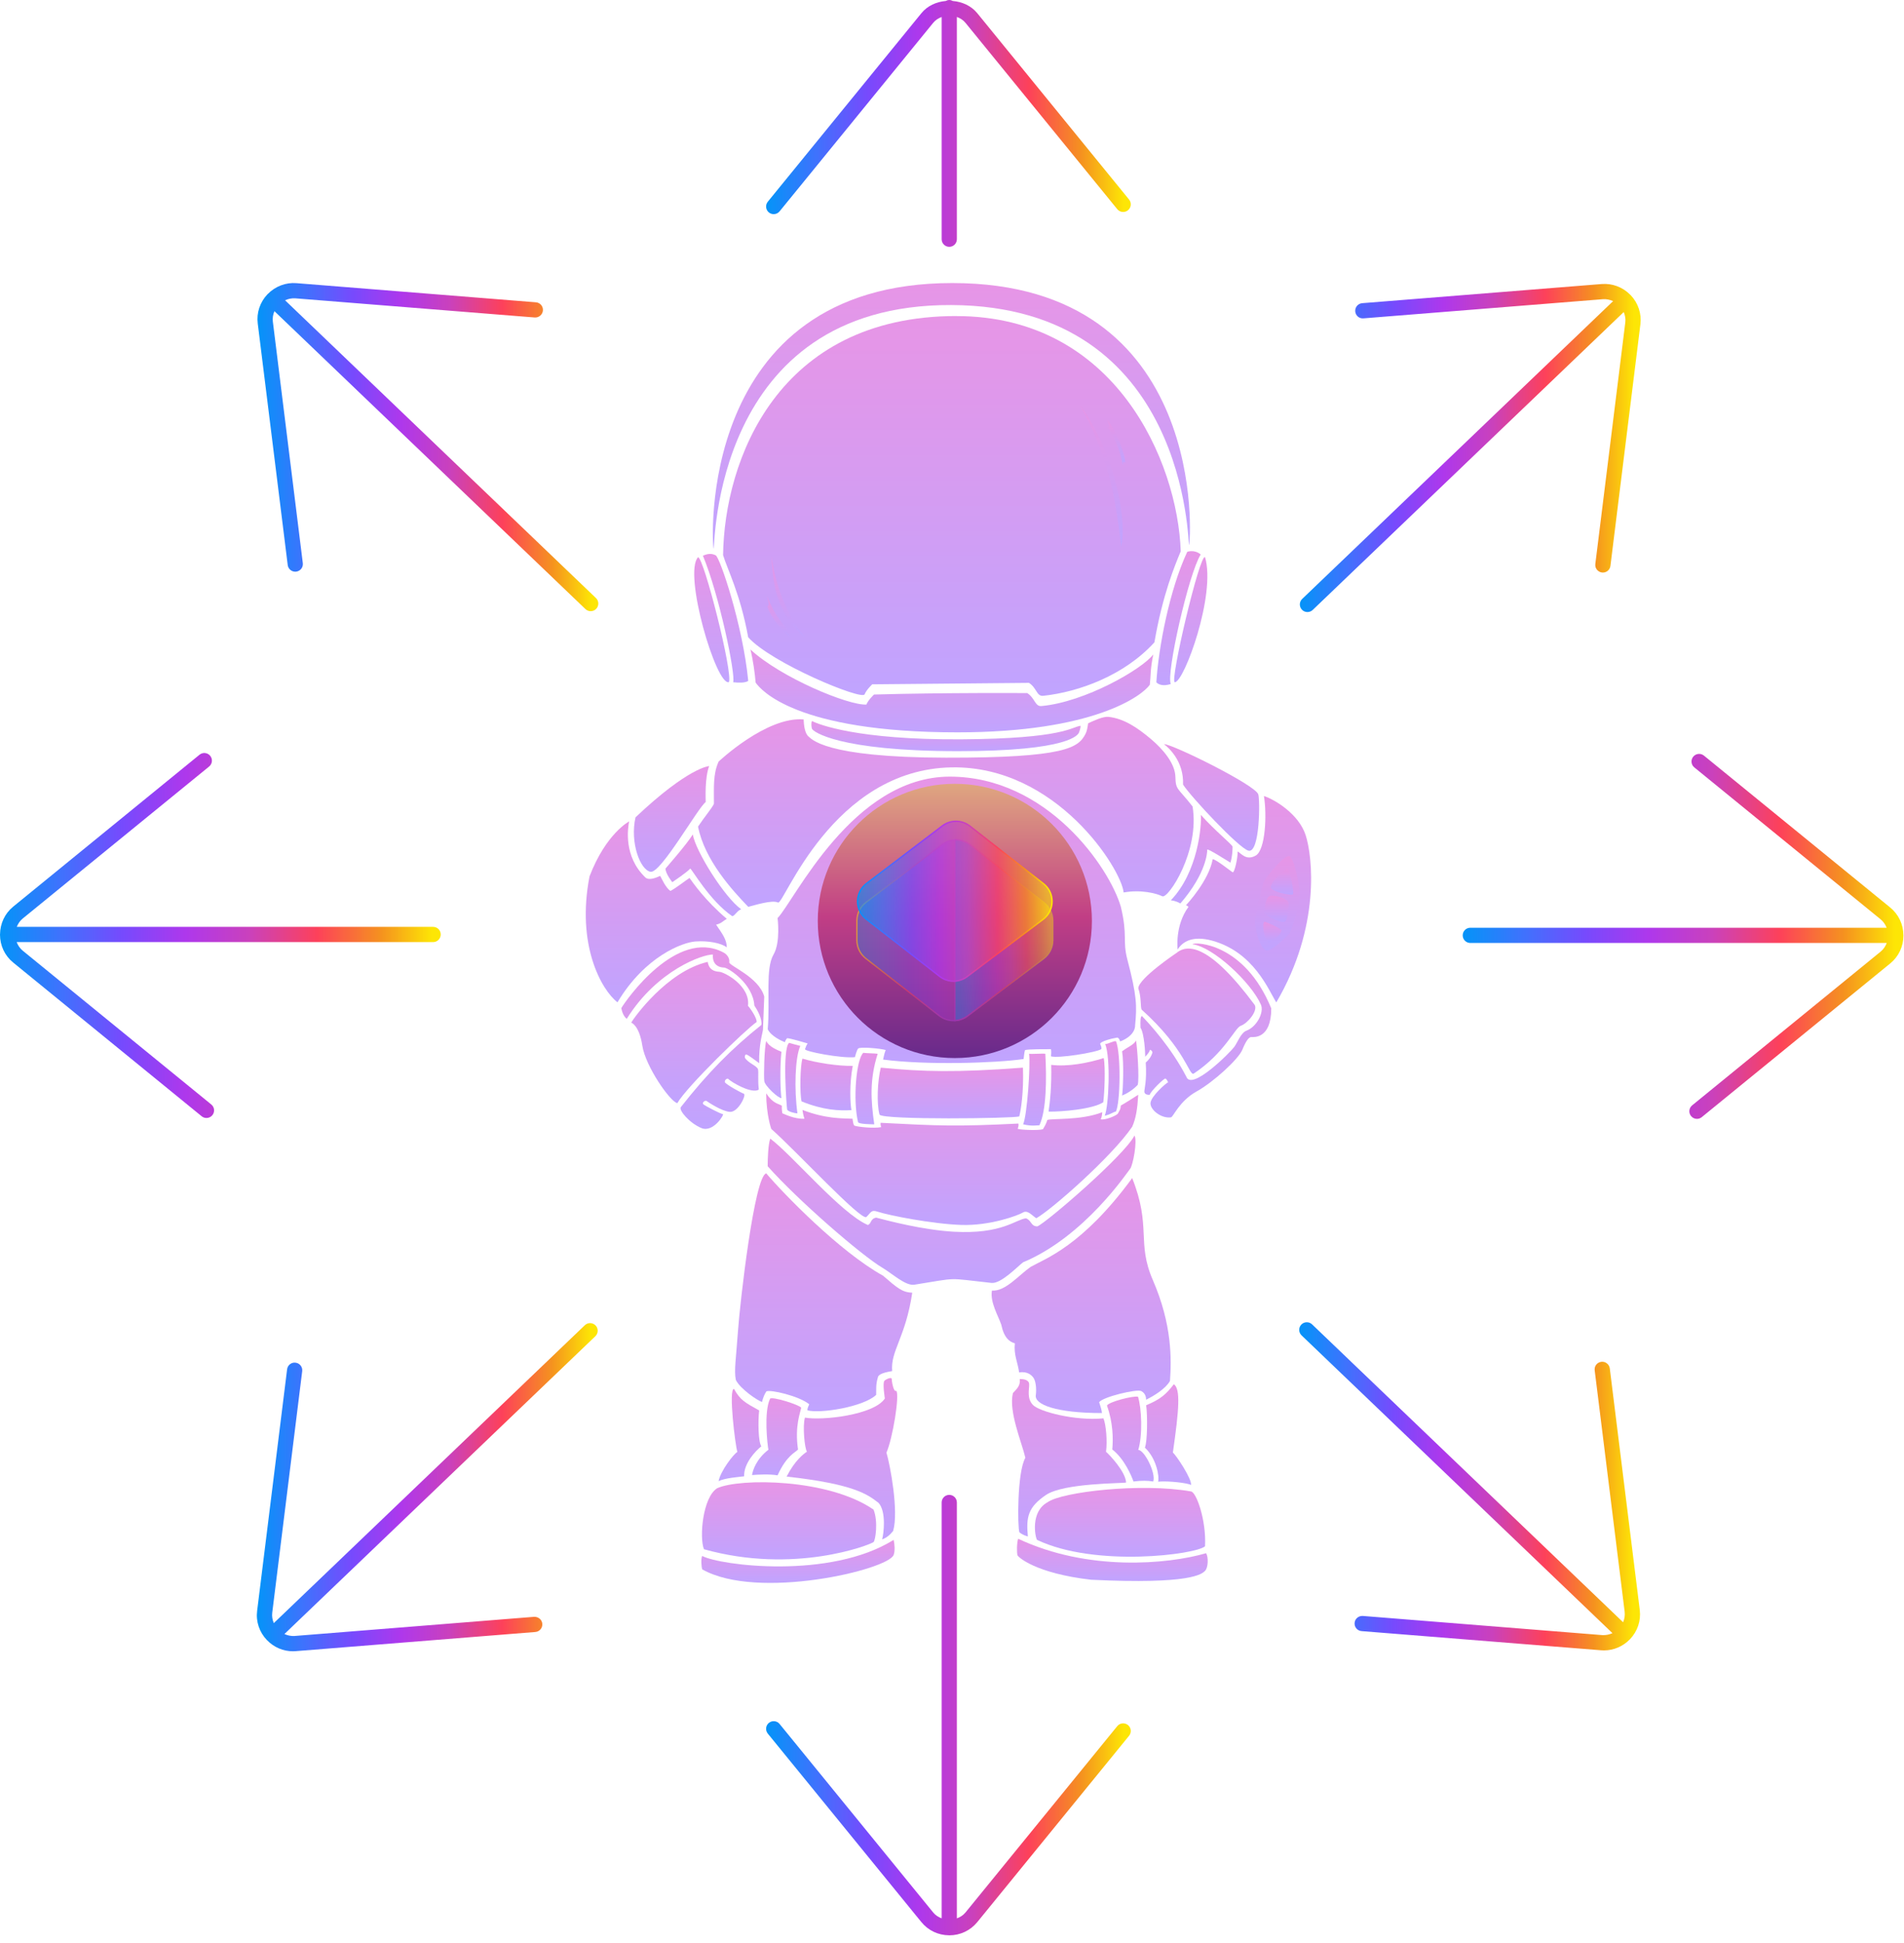 <svg width="200" height="204" viewBox="0 0 200 204" fill="none" xmlns="http://www.w3.org/2000/svg">
<path d="M2.392 99.819C2.096 99.578 1.886 99.263 1.753 98.913H45.496C45.938 98.913 46.295 98.555 46.295 98.113C46.295 97.671 45.938 97.314 45.496 97.314H1.763C1.896 96.975 2.104 96.669 2.39 96.435L21.965 80.48C22.309 80.2 22.36 79.697 22.081 79.355C21.801 79.01 21.299 78.963 20.957 79.24L1.38 95.196C0.512 95.907 0.014 96.962 0.004 98.095C0.004 98.101 0 98.107 0 98.113L0.001 98.119C0.001 98.122 0 98.126 0 98.129C0 99.277 0.504 100.345 1.383 101.058L21.185 117.201C21.333 117.321 21.511 117.38 21.689 117.38C21.92 117.38 22.151 117.28 22.309 117.085C22.588 116.743 22.537 116.24 22.193 115.961L2.392 99.819Z" fill="url(#paint0_linear_204_11)"/>
<path d="M29.942 31.526C30.274 31.377 30.635 31.302 31 31.321L56.168 33.333C56.59 33.368 56.994 33.041 57.029 32.6C57.064 32.16 56.737 31.774 56.296 31.74L31.126 29.728C30.028 29.64 28.918 30.058 28.125 30.872C28.121 30.876 28.115 30.877 28.112 30.881L28.109 30.885C28.107 30.887 28.103 30.889 28.101 30.892C27.308 31.721 26.934 32.841 27.075 33.965L30.222 59.322C30.272 59.727 30.617 60.023 31.014 60.023C31.047 60.023 31.081 60.022 31.114 60.017C31.552 59.962 31.863 59.564 31.808 59.126L28.661 33.767C28.614 33.389 28.68 33.016 28.826 32.671L61.496 63.948C61.651 64.096 61.851 64.169 62.049 64.169C62.26 64.169 62.469 64.087 62.627 63.923C62.931 63.604 62.92 63.098 62.602 62.792L29.942 31.526Z" fill="url(#paint1_linear_204_11)"/>
<path d="M199.94 98.206C199.94 98.2 199.937 98.196 199.937 98.191C199.929 97.058 199.43 96.001 198.558 95.287L178.983 79.332C178.641 79.056 178.139 79.103 177.859 79.448C177.58 79.79 177.631 80.293 177.975 80.572L197.548 96.525C197.836 96.761 198.043 97.067 198.177 97.406H154.444C154.002 97.406 153.645 97.764 153.645 98.206C153.645 98.647 154.002 99.005 154.444 99.005H198.187C198.054 99.355 197.844 99.67 197.548 99.911L177.747 116.053C177.403 116.333 177.352 116.835 177.631 117.177C177.789 117.373 178.02 117.473 178.251 117.473C178.429 117.473 178.607 117.413 178.755 117.293L198.557 101.151C199.436 100.437 199.94 99.367 199.94 98.218L199.939 98.21L199.94 98.206Z" fill="url(#paint2_linear_204_11)"/>
<path d="M137.336 64.261C137.534 64.261 137.734 64.188 137.889 64.04L170.56 32.763C170.706 33.108 170.772 33.481 170.724 33.86L167.577 59.216C167.522 59.655 167.833 60.053 168.272 60.108C168.304 60.112 168.339 60.114 168.372 60.114C168.768 60.114 169.113 59.817 169.163 59.413L172.31 34.059C172.451 32.933 172.076 31.811 171.283 30.982C171.281 30.98 171.278 30.978 171.276 30.976L171.274 30.973C171.271 30.97 171.266 30.969 171.263 30.965C170.471 30.149 169.37 29.734 168.258 29.82L143.089 31.832C142.649 31.866 142.321 32.252 142.357 32.692C142.391 33.133 142.772 33.464 143.217 33.425L168.384 31.413C168.753 31.391 169.114 31.467 169.445 31.616L136.783 62.884C136.465 63.19 136.454 63.696 136.759 64.015C136.916 64.179 137.125 64.261 137.336 64.261Z" fill="url(#paint3_linear_204_11)"/>
<path d="M61.432 139.139L28.76 170.416C28.614 170.072 28.549 169.699 28.597 169.32L31.744 143.963C31.799 143.524 31.488 143.126 31.049 143.071C30.612 143.01 30.211 143.327 30.158 143.766L27.011 169.12C26.867 170.246 27.242 171.367 28.038 172.196C28.04 172.199 28.043 172.2 28.045 172.203L28.047 172.206C28.049 172.208 28.053 172.209 28.055 172.211C28.777 172.957 29.749 173.371 30.765 173.371C30.863 173.371 30.962 173.366 31.062 173.358L56.232 171.347C56.672 171.312 57 170.927 56.964 170.486C56.93 170.046 56.532 169.732 56.104 169.754L30.935 171.765C30.567 171.786 30.207 171.71 29.877 171.561L62.537 140.294C62.856 139.988 62.867 139.482 62.562 139.164C62.256 138.847 61.751 138.833 61.432 139.139Z" fill="url(#paint4_linear_204_11)"/>
<path d="M169.096 143.673C169.042 143.235 168.627 142.919 168.205 142.979C167.766 143.033 167.456 143.431 167.51 143.87L170.658 169.229C170.705 169.606 170.639 169.979 170.494 170.324L137.822 139.046C137.504 138.742 136.998 138.754 136.692 139.071C136.388 139.39 136.398 139.896 136.717 140.202L169.377 171.469C169.047 171.617 168.686 171.693 168.319 171.674L143.15 169.662C142.709 169.638 142.325 169.954 142.29 170.394C142.254 170.834 142.582 171.22 143.022 171.254L168.194 173.267C168.291 173.275 168.388 173.28 168.485 173.28C169.505 173.28 170.482 172.862 171.207 172.113C171.207 172.114 171.207 172.113 171.207 172.113C171.21 172.11 171.215 172.107 171.218 172.104C172.011 171.275 172.384 170.155 172.244 169.031L169.096 143.673Z" fill="url(#paint5_linear_204_11)"/>
<path d="M102.649 1.38C102.009 0.599 101.06 0.187 100.079 0.101C99.968 0.042 99.847 0 99.712 0C99.577 0 99.455 0.042 99.344 0.101C98.365 0.19 97.42 0.603 96.788 1.382L80.651 21.178C80.373 21.522 80.423 22.025 80.765 22.304C80.913 22.424 81.093 22.484 81.27 22.484C81.502 22.484 81.733 22.384 81.89 22.19L98.028 2.392C98.261 2.106 98.573 1.91 98.913 1.786V25.116C98.913 25.558 99.27 25.916 99.712 25.916C100.154 25.916 100.511 25.558 100.511 25.116V1.781C100.857 1.904 101.173 2.101 101.411 2.392L117.361 21.962C117.64 22.304 118.145 22.353 118.486 22.076C118.828 21.797 118.88 21.294 118.6 20.95L102.649 1.38Z" fill="url(#paint6_linear_204_11)"/>
<path d="M117.361 181.231L101.412 200.801C101.174 201.092 100.857 201.289 100.511 201.412V157.75C100.511 157.308 100.154 156.95 99.712 156.95C99.27 156.95 98.913 157.308 98.913 157.75V201.409C98.573 201.285 98.261 201.088 98.028 200.8L81.89 181.003C81.611 180.66 81.105 180.613 80.765 180.889C80.423 181.169 80.373 181.672 80.651 182.015L96.788 201.81C97.498 202.685 98.561 203.187 99.703 203.192C99.706 203.192 99.709 203.194 99.712 203.194L99.715 203.193L99.72 203.194C100.863 203.194 101.931 202.691 102.65 201.813L118.6 182.243C118.88 181.9 118.828 181.397 118.486 181.117C118.141 180.841 117.64 180.888 117.361 181.231Z" fill="url(#paint7_linear_204_11)"/>
<path d="M69.905 91.195C69.905 91.729 70.619 92.623 70.619 92.623C70.619 92.623 72.176 91.577 72.502 91.195C72.699 91.262 74.538 94.563 76.916 96.193C77.203 96.154 77.394 95.637 77.855 95.463C76.129 94.248 73.065 89.373 72.772 87.613C72.188 88.586 69.905 91.189 69.905 91.189V91.195Z" fill="url(#paint8_linear_204_11)"/>
<path d="M126.137 85.555C127.711 87.304 129.32 88.563 129.471 88.889C129.471 89.232 129.454 89.896 129.246 90.571C128.943 90.396 126.812 89.019 126.812 89.216C126.812 89.412 126.772 91.639 123.989 94.855C123.714 94.715 123.506 94.596 122.988 94.523C125.845 91.549 126.233 86.668 126.137 85.555Z" fill="url(#paint9_linear_204_11)"/>
<path d="M66.087 86.236C65.951 86.927 65.468 89.93 67.807 92.14C68.218 92.483 68.999 92.112 69.348 91.96C69.483 92.201 69.91 93.191 70.416 93.54C70.883 93.337 72.103 92.376 72.429 92.179C72.761 92.646 74.082 94.563 76.342 96.469C75.887 96.739 75.791 96.947 75.218 97.082C75.864 98.026 76.342 98.651 76.342 99.466C75.741 98.999 74.363 98.752 73.042 98.847C71.72 98.943 67.773 100.371 64.861 105.235C63.185 103.942 60.52 99.23 61.926 92.01C63.663 87.495 66.087 86.242 66.087 86.242V86.236Z" fill="url(#paint10_linear_204_11)"/>
<path d="M74.492 80.433C74.025 81.67 74.127 83.779 74.127 84.212C73.323 84.779 69.42 91.707 68.341 91.532C67.261 91.358 66.154 88.485 66.755 85.814C72.339 80.534 74.492 80.433 74.492 80.433Z" fill="url(#paint11_linear_204_11)"/>
<path d="M132.164 83.379C132.367 83.891 132.355 89.604 131.146 89.317C130.157 89.081 125.046 83.604 124.27 82.373C124.36 79.893 122.74 78.499 122.268 78.128C123.173 78.128 131.765 82.373 132.164 83.379Z" fill="url(#paint12_linear_204_11)"/>
<path d="M75.471 79.995C74.897 81.271 74.993 82.649 74.993 84.403C74.728 84.926 74.059 85.685 73.323 86.787C74.009 90.295 76.921 93.472 78.597 95.21C79.317 95.03 81.127 94.456 81.729 94.76C82.33 95.063 87.391 80.765 99.991 80.568C110.984 80.4 117.798 91.263 118.029 93.703C119.867 93.371 121.492 93.804 122.094 94.102C122.696 94.4 126.041 89.39 125.271 84.673C123.696 82.665 123.5 82.969 123.466 81.563C123.432 80.158 122.184 78.685 120.924 77.616C119.418 76.346 118.034 75.446 116.454 75.266C115.875 75.204 114.936 75.648 114.301 75.941C114.222 76.441 114.177 76.773 114.003 77.093C113.266 78.477 111.962 79.573 99.367 79.55C86.491 79.528 85.226 77.571 84.832 77.234C84.461 76.762 84.433 75.845 84.416 75.536C80.503 75.204 75.465 79.978 75.465 79.978L75.471 79.995Z" fill="url(#paint13_linear_204_11)"/>
<path d="M132.755 83.571C133.896 83.942 136.409 85.449 137.14 87.659C137.871 89.868 138.743 97.284 134.065 105.246C133.261 103.975 131.709 99.961 127.312 98.758C125.288 98.207 124.22 98.859 123.702 99.691C123.702 99.691 123.387 97.183 124.844 95.21C124.844 95.21 124.759 95.114 124.574 95.041C124.726 94.889 126.98 92.438 127.385 90.211C127.734 90.211 129.274 91.476 129.477 91.577C129.679 91.679 130.028 90.026 130.005 89.396C130.388 89.609 130.91 90.397 131.911 89.823C132.912 89.244 133.098 85.617 132.766 83.571H132.755Z" fill="url(#paint14_linear_204_11)"/>
<path d="M66.3 107.372C66.536 106.939 70.028 101.985 74.341 100.99C74.475 101.828 75.026 101.997 75.561 102.03C76.095 102.064 78.839 103.504 78.569 105.606C78.805 105.843 79.536 106.911 79.474 107.31C78.406 108.013 72.136 114.08 71.147 115.823C70.376 115.654 67.807 111.96 67.47 109.784C67.138 107.614 66.3 107.366 66.3 107.366V107.372Z" fill="url(#paint15_linear_204_11)"/>
<path d="M65.266 105.842C65.733 105.038 71.052 97.419 75.966 99.989C76.399 100.191 76.669 100.658 76.601 101.024C76.534 101.389 79.711 102.564 80.278 104.633C80.245 105.567 80.16 107.878 80.144 108.102C80.121 108.412 79.694 109.699 79.744 111.622C79.413 111.386 78.626 110.773 78.406 110.717C78.282 110.689 78.221 110.863 78.243 111.049C78.558 111.605 79.559 111.92 79.626 112.286C79.694 112.651 79.587 113.36 79.705 114.394C79.013 114.9 76.809 113.624 76.478 113.258C76.331 113.225 76.106 113.382 76.14 113.624C76.309 113.894 77.838 114.732 78.136 114.833C78.434 114.934 77.535 116.806 76.663 116.739C75.792 116.671 74.352 115.693 74.217 115.592C74.082 115.491 73.7 115.766 73.874 115.935C74.049 116.103 75.724 116.969 75.927 116.969C76.129 116.969 74.926 118.943 73.689 118.442C72.452 117.942 71.265 116.559 71.518 116.238C74.324 112.662 76.865 110.087 79.975 107.613C80.076 106.978 79.576 106.073 79.238 105.572C79.103 103.334 76.629 101.693 76.095 101.591C74.673 101.558 74.892 100.219 74.892 100.219C73.88 100.18 69.039 101.822 65.834 106.972C65.367 106.607 65.266 105.837 65.266 105.837V105.842Z" fill="url(#paint16_linear_204_11)"/>
<path d="M125.271 99.134C125.479 98.875 130.702 98.948 133.536 105.876C133.536 109.12 131.664 108.884 131.427 108.884C131.191 108.884 130.893 109.249 130.494 110.222C130.095 111.195 127.486 113.601 125.681 114.602C123.876 115.603 123.241 117.278 123.005 117.312C121.97 117.464 120.784 116.497 120.851 115.794C120.919 115.091 122.465 113.73 122.701 113.629C122.701 113.629 122.555 113.269 122.409 113.241C122.263 113.213 120.885 114.546 120.767 114.945C120.48 114.973 120.216 114.866 120.205 114.613C120.193 114.36 120.48 113.489 120.351 111.56C120.649 111.307 120.93 110.959 121.059 110.486C120.986 110.284 120.919 110.284 120.801 110.211C120.739 110.396 120.677 110.548 120.289 110.953C120.311 110.627 120.199 108.485 119.8 107.905C119.777 107.129 119.789 106.798 119.94 106.663C120.773 107.534 123.01 109.958 124.613 113.045C125.164 114.574 129.218 110.503 129.651 109.913C130.005 109.435 130.342 108.434 130.927 108.215C132.007 107.81 132.811 106.292 132.445 105.471C131.405 103.132 127.407 99.398 125.271 99.145V99.134Z" fill="url(#paint17_linear_204_11)"/>
<path d="M123.674 99.978C124.742 99.191 126.963 99.005 131.804 105.522C132.13 106.157 131.051 107.45 130.326 107.703C129.718 107.911 128.644 110.56 125.389 112.719C124.905 112.994 124.579 110.189 119.918 106C119.783 105.775 119.895 104.633 119.569 103.768C119.581 102.716 123.68 99.984 123.68 99.984L123.674 99.978Z" fill="url(#paint18_linear_204_11)"/>
<path d="M80.487 109.294C80.768 109.896 81.628 110.233 82.083 110.43C81.898 112.134 81.982 114.687 82.083 115.288C81.78 115.339 80.352 114.023 80.284 113.517C80.217 113.011 80.278 110.009 80.487 109.294Z" fill="url(#paint19_linear_204_11)"/>
<path d="M84.288 111.145C85.744 111.589 88.027 111.937 89.573 111.909C89.207 113.804 89.309 115.935 89.438 116.554C88.173 116.638 86.48 116.565 84.198 115.637C83.995 114.833 84.051 111.847 84.293 111.145H84.288Z" fill="url(#paint20_linear_204_11)"/>
<path d="M92.519 112.095C97.001 112.528 100.413 112.623 107.453 112.095C107.543 114.664 107.234 116.598 107.065 117.217C106.463 117.431 92.755 117.599 92.39 117.031C92.064 115.873 92.176 113.472 92.519 112.095Z" fill="url(#paint21_linear_204_11)"/>
<path d="M110.421 111.802C112.136 112.021 114.301 111.611 115.937 111.088C116.134 112.044 116.016 114.855 115.887 115.732C114.751 116.469 111.507 116.733 110.146 116.711C110.292 115.732 110.478 113.95 110.421 111.802Z" fill="url(#paint22_linear_204_11)"/>
<path d="M117.866 110.379C118.524 109.879 119.092 109.71 119.328 109.243C119.457 109.912 119.693 113.235 119.508 113.904C119.125 114.315 118.524 114.759 117.866 115.023C117.967 114.461 118.068 111.543 117.866 110.379Z" fill="url(#paint23_linear_204_11)"/>
<path d="M118.423 100.76C117.889 98.719 118.473 98.291 117.737 95.21C116.533 91.078 110 81.541 99.767 81.541C89.533 81.541 83.433 94.603 81.678 96.391C81.678 96.391 82.01 98.932 81.251 100.226C80.38 101.716 80.903 105.039 80.644 108.064C81.004 108.806 82.111 109.289 82.449 109.424C82.499 109.267 82.516 109.188 82.685 109.002C82.972 109.002 84.507 109.452 84.838 109.554C84.732 109.683 84.636 109.925 84.563 110.138C84.361 110.374 88.415 111.145 89.803 110.993C89.803 110.993 89.978 110.279 90.141 110.088C90.343 109.885 92.48 110.076 93.036 110.245C92.93 110.509 92.862 110.757 92.761 111.246C97.231 111.842 104.585 111.623 107.515 111.19C107.571 110.92 107.571 110.571 107.667 110.256C107.908 110.144 109.994 110.155 110.399 110.155C110.444 110.464 110.422 110.656 110.394 110.903C111.068 111.156 115.156 110.504 115.684 110.15C115.758 109.964 115.561 109.61 115.561 109.61C115.55 109.357 116.742 109.031 117.377 108.935C117.607 109.042 117.596 109.233 117.669 109.345C119.334 108.693 119.232 107.664 119.232 107.664C119.435 105.623 119.418 104.544 118.428 100.777L118.423 100.76ZM105.985 87.929C105.985 90.976 103.494 93.445 100.514 93.445C96.624 93.445 93.88 91.083 93.987 87.844C94.082 84.876 96.978 82.638 100.048 82.632C103.545 82.632 105.985 85.421 105.985 87.929Z" fill="url(#paint24_linear_204_11)"/>
<path d="M119.564 114.934C119.474 116.441 119.322 117.414 118.928 118.302C116.797 121.434 110.466 127 108.858 127.905C108.431 127.652 107.953 127 107.452 127.304C106.952 127.607 104.017 128.709 100.97 128.608C97.922 128.507 93.34 127.602 92.192 127.219C91.507 126.989 91.518 127.27 91.012 127.771C90.506 128.271 83.522 120.731 81.015 118.527C81.015 118.527 80.497 117.099 80.481 114.793C81.2 115.873 81.712 115.845 82.128 116.092C82.105 116.39 82.15 116.694 82.173 116.885C82.381 116.958 83.399 117.498 84.501 117.464C84.411 117.211 84.321 116.789 84.298 116.536C86.761 117.487 88.487 117.408 89.55 117.459C89.6 117.773 89.629 118.139 89.769 118.19C90.09 118.313 91.76 118.493 92.558 118.341C92.474 118.032 92.496 118.021 92.502 117.886C98.653 118.201 100.385 118.291 106.975 117.965C107.025 118.145 106.963 118.296 106.907 118.521C107.16 118.622 109.134 118.718 109.561 118.549C109.657 118.386 109.943 117.92 110 117.599C110.348 117.397 113.514 117.672 115.785 116.773C115.752 117.138 115.718 117.324 115.617 117.509C115.965 117.661 117.343 117.132 117.444 116.885C117.545 116.638 117.697 116.576 117.731 116.075C118.034 115.924 119.564 114.94 119.564 114.94V114.934Z" fill="url(#paint25_linear_204_11)"/>
<path d="M80.914 119.55C83.253 121.304 88.347 127.41 91.158 128.613C91.558 128.479 91.395 127.961 92.035 127.843C93.171 128.136 96.888 129.136 100.2 129.322C105.266 129.603 106.699 128.023 107.768 127.916C108.364 128.119 108.268 128.76 108.965 128.76C109.837 128.428 118.057 121.377 119.171 119.224C119.491 119.825 118.996 122.372 118.715 122.71C118.434 123.047 113.925 129.839 107.464 132.532C106.851 133.01 105.136 134.804 104.152 134.697C99.244 134.169 100.88 134.118 96.05 134.883C95.122 135.029 93.767 133.747 92.699 133.112C90.484 131.801 83.781 125.993 80.638 122.445C80.638 121.574 80.695 120.134 80.908 119.555L80.914 119.55Z" fill="url(#paint26_linear_204_11)"/>
<path d="M77.101 145.825C77.759 147.005 78.248 147.253 79.744 148.085C79.614 149.221 79.642 151.386 79.974 151.852C79.373 152.319 78.102 153.663 78.169 155.001C77.585 155.074 76.184 155.17 75.482 155.507C75.684 154.439 77.073 152.645 77.455 152.443C77.236 151.773 76.499 145.825 77.101 145.825Z" fill="url(#paint27_linear_204_11)"/>
<path d="M84.551 148.838C86.356 149.17 91.81 148.568 92.946 146.831C92.946 146.831 92.676 145.161 92.912 144.959C93.148 144.756 93.665 144.571 93.665 144.773C93.665 144.975 93.851 146.212 94.149 146.027C94.514 146.46 93.767 151.048 93.114 152.515C93.514 153.859 94.419 158.7 93.817 160.741C93.441 161.197 93.126 161.455 92.659 161.624C92.828 161.056 93.114 158.7 92.288 157.795C91.141 156.907 89.735 155.816 82.628 155.029C83.488 153.348 84.388 152.662 84.765 152.414C84.517 152.088 84.293 149.693 84.551 148.849V148.838Z" fill="url(#paint28_linear_204_11)"/>
<path d="M80.879 146.865C81.026 146.561 83.989 147.5 84.157 147.798C84.09 148.265 83.455 149.721 83.826 152.189C83.522 152.521 82.617 152.825 81.678 154.9C80.891 154.753 79.513 154.821 78.996 154.871C79.063 154.371 79.457 153.179 80.716 152.212C80.615 151.712 80.216 148.265 80.885 146.865H80.879Z" fill="url(#paint29_linear_204_11)"/>
<path d="M120.396 147.539C121.92 146.909 122.493 146.381 123.303 145.335C124.017 145.83 123.854 147.966 123.202 152.504C123.578 152.83 125.209 155.287 125.108 155.911C124.781 155.709 122.746 155.461 121.65 155.563C121.801 155.062 121.487 153.122 120.261 151.992C120.536 151.317 120.542 148.596 120.396 147.539Z" fill="url(#paint30_linear_204_11)"/>
<path d="M115.909 148.917C116.179 149.569 116.331 151.301 116.179 152.426C116.556 152.752 118.237 154.523 118.287 155.653C117.984 155.754 111.743 155.687 109.865 156.963C107.987 158.239 107.773 159.28 107.97 161.315C107.795 161.264 107.424 161.163 107.081 160.882C106.879 160.354 106.828 154.585 107.706 153.055C107.329 151.425 105.923 148.192 106.401 146.258C106.654 145.954 107.228 145.56 107.115 144.79C107.391 144.79 108.082 144.807 108.105 145.33C108.127 145.858 107.829 146.809 108.504 147.511C109.179 148.214 112.923 149.198 115.903 148.917H115.909Z" fill="url(#paint31_linear_204_11)"/>
<path d="M116.281 147.568C116.483 147.191 118.895 146.55 119.536 146.64C119.918 147.826 120.042 150.677 119.564 152.234C120.188 152.212 121.442 154.647 121.139 155.546C120.543 155.445 119.907 155.439 119.064 155.546C118.873 154.995 118.114 153.173 116.837 152.184C116.938 151.082 116.922 149.356 116.275 147.568H116.281Z" fill="url(#paint32_linear_204_11)"/>
<path d="M125.114 156.592C125.676 156.693 126.716 159.6 126.581 162.344C125.648 163.215 115.061 164.593 108.932 161.675C108.735 161.394 108.207 158.712 110.045 157.722C111.496 156.648 119.84 155.658 125.12 156.592H125.114Z" fill="url(#paint33_linear_204_11)"/>
<path d="M126.694 163.08C126.941 163.473 126.919 164.564 126.593 164.913C126.266 165.261 125.114 166.369 114.628 165.863C108.78 165.194 106.919 163.473 106.868 163.271C106.818 163.069 106.784 162.085 106.947 161.556C114.262 165.003 122.651 164.249 126.694 163.074V163.08Z" fill="url(#paint34_linear_204_11)"/>
<path d="M75.336 156.249C77.725 155.175 87.02 155.225 91.76 158.498C92.26 159.752 91.962 161.708 91.76 161.905C91.36 162.209 83.427 165.313 73.947 162.659C73.447 161.455 73.801 157.216 75.336 156.249Z" fill="url(#paint35_linear_204_11)"/>
<path d="M93.868 161.675C93.97 162.085 94.037 162.844 93.868 163.26C93.289 164.812 79.576 168.073 73.756 164.767C73.689 164.514 73.604 163.727 73.756 163.362C75.628 164.362 87.194 165.852 93.868 161.675Z" fill="url(#paint36_linear_204_11)"/>
<path d="M80.487 123.193C82.359 125.397 88.229 131.431 92.755 133.938C94.268 135.243 94.768 135.681 95.825 135.726C95.123 140.438 93.52 141.844 93.717 143.952C93.166 144.053 92.238 144.205 92.204 144.655C91.991 145.33 92.047 145.948 92.036 146.449C90.703 147.725 86.121 148.439 84.816 148.074C84.799 147.809 84.94 147.641 85.002 147.433C83.866 146.533 80.903 145.881 80.504 146.083C80.307 146.353 80.132 146.803 80.043 147.196C79.649 147.095 77.743 145.83 77.293 144.88C77.091 143.879 77.321 142.603 77.523 139.69C77.726 136.783 79.25 123.435 80.492 123.193H80.487Z" fill="url(#paint37_linear_204_11)"/>
<path d="M118.928 123.694C120.969 128.81 119.372 130.424 121.093 134.388C123.151 139.117 123.049 142.777 122.898 144.981C122.898 144.981 122.498 145.909 120.39 146.96C120.379 146.82 120.401 146.342 119.89 146.055C119.428 145.802 115.807 146.673 115.459 147.224C115.611 147.674 115.723 148.057 115.751 148.36C110.91 148.36 108.605 147.455 108.807 146.454C108.886 145.802 108.802 145.009 108.56 144.66C108.38 144.402 107.93 143.946 107.053 144.098C106.901 142.996 106.474 142.265 106.603 141.039C106.052 140.888 105.473 140.488 105.175 139.083C104.871 138.178 103.972 136.699 104.197 135.496C105.574 135.63 107.014 133.887 108.256 133.016C109.774 132.15 113.671 130.857 118.928 123.688V123.694Z" fill="url(#paint38_linear_204_11)"/>
<path d="M100.048 82.637C96.989 82.637 94.549 84.802 94.47 87.585C94.391 90.475 97.647 92.955 100.515 92.73C102.865 92.544 105.406 90.464 105.429 87.788C105.457 85.072 102.572 82.643 100.048 82.643V82.637ZM102.089 89.238L100.683 90.543L97.225 87.686L100.908 84.65L102.089 86.135L100.132 87.54L102.089 89.244V89.238Z" fill="url(#paint39_linear_204_11)"/>
<path d="M126.581 58.505C127.751 62.419 124.377 71.628 123.404 71.628C122.837 71.628 126.047 58.005 126.581 58.505Z" fill="url(#paint40_linear_204_11)"/>
<path d="M124.709 57.937C124.709 57.937 125.451 57.65 126.126 58.218C124.878 60.147 122.471 70.779 122.983 71.814C122.14 72.095 121.645 71.842 121.465 71.634C121.69 67.99 122.842 61.935 124.709 57.943V57.937Z" fill="url(#paint41_linear_204_11)"/>
<path d="M91.811 72.921C91.811 72.921 91.209 73.472 91.007 73.973C89.117 74.08 82.027 71.15 78.828 68.193C79.103 69.295 79.294 70.689 79.373 71.668C79.874 72.382 83.534 76.891 100.565 76.891C114.875 76.891 119.975 73.056 120.779 71.893C120.902 70.813 120.812 70.29 121.144 68.71C119.991 70.245 113.981 73.714 109.393 74.13C108.712 74.192 108.724 73.293 107.903 72.77C107.903 72.77 99.356 72.708 91.805 72.921H91.811Z" fill="url(#paint42_linear_204_11)"/>
<path d="M74.96 57.6C74.808 57.504 72.952 29.717 100.031 29.717C127.11 29.717 125.052 57.128 124.906 57.223C124.754 57.319 124.861 32.129 99.924 32.028C74.763 31.927 75.112 57.701 74.96 57.606V57.6Z" fill="url(#paint43_linear_204_11)"/>
<path d="M73.323 58.505C73.925 58.505 77 70.639 76.567 71.617C75.229 72.044 71.749 60.186 73.323 58.505Z" fill="url(#paint44_linear_204_11)"/>
<path d="M73.829 58.348C74.414 58.095 74.762 58.106 75.178 58.303C75.617 58.511 78.029 65.635 78.597 71.493C78.243 71.713 77.579 71.69 77.011 71.628C77.293 70.858 75.549 62.441 73.835 58.342L73.829 58.348Z" fill="url(#paint45_linear_204_11)"/>
<path d="M100.464 33.181C81.656 33.181 76.084 48.362 75.954 58.286C76.398 59.759 77.765 62.357 78.591 66.905C80.981 69.599 90.556 73.568 90.821 72.899C91.023 72.399 91.625 71.848 91.625 71.848L108.082 71.696C108.903 72.213 108.886 73.124 109.572 73.056C113.334 72.657 118.119 70.903 121.262 67.439C122.139 62.357 123.427 59.337 124.028 57.881C123.702 48.469 117.163 33.186 100.464 33.186V33.181Z" fill="url(#paint46_linear_204_11)"/>
<path d="M113.323 76.947C113.222 77.088 112.513 78.876 100.571 78.865C88.038 78.853 85.378 76.801 85.288 76.509C85.232 76.334 85.187 75.907 85.288 75.705C85.991 76.053 90.045 77.689 100.97 77.622C111.833 77.554 112.553 76.306 113.509 76.205C113.503 76.525 113.323 76.947 113.323 76.947Z" fill="url(#paint47_linear_204_11)"/>
<path d="M113.447 42.509C116.224 47.682 117.057 51.179 117.776 57.409C118.35 54.997 117.428 48.109 113.447 42.509Z" fill="url(#paint48_linear_204_11)"/>
<path d="M116.286 44.774C117.669 46.697 117.9 48.738 117.95 48.845C117.95 48.226 118.113 48.547 118.175 48.626C118.293 47.996 117.321 45.252 116.297 44.094C116.629 44.858 116.528 44.971 116.286 44.774Z" fill="url(#paint49_linear_204_11)"/>
<path d="M82.921 66.265C81.217 64.617 80.632 62.649 80.559 62.554C80.885 63.611 80.694 63.656 80.621 63.588C80.621 64.229 81.818 65.972 83.033 66.934C82.572 66.242 82.651 66.113 82.926 66.259L82.921 66.265Z" fill="url(#paint50_linear_204_11)"/>
<path d="M81.021 58.303C81.229 60.923 81.229 64.032 84.58 66.939C84.58 66.939 81.791 63.987 81.021 58.303Z" fill="url(#paint51_linear_204_11)"/>
<path d="M132.766 92.561C133.21 91.814 134.891 89.75 135.436 89.891C135.982 90.031 136.617 93.528 136.527 94.237C136.437 94.945 135.774 97.712 135.352 98.117C134.93 98.521 133.468 99.978 132.974 99.781C132.479 99.584 131.872 98.133 131.838 96.745C131.815 95.744 132.76 92.556 132.76 92.556L132.766 92.561Z" fill="url(#paint52_linear_204_11)"/>
<path d="M133.553 93.287C133.126 92.871 135.049 91.116 135.268 91.218C135.487 91.319 136.01 93.832 135.791 93.922C135.616 93.99 134.065 93.787 133.547 93.287H133.553Z" fill="url(#paint53_linear_204_11)"/>
<path d="M132.817 96.778C132.884 96.733 134.498 97.459 134.599 97.656C134.756 97.965 133.604 98.87 133.272 98.921C132.94 98.971 132.446 97.031 132.822 96.778H132.817Z" fill="url(#paint54_linear_204_11)"/>
<path d="M133.278 94.125C133.587 93.855 135.088 94.254 135.302 94.693C135.499 95.098 135.206 96.498 135.043 96.706C134.768 97.06 132.89 96.171 132.85 95.84C132.811 95.508 132.873 94.479 133.278 94.125Z" fill="url(#paint55_linear_204_11)"/>
<path d="M82.888 109.491C83.096 109.547 83.815 109.761 84.068 109.811C83.517 110.992 83.41 114.366 83.765 116.896C83.534 116.896 82.736 116.71 82.685 116.485C82.635 116.26 82.151 110.12 82.888 109.491Z" fill="url(#paint56_linear_204_11)"/>
<path d="M90.692 110.532C90.9 110.588 91.946 110.588 92.193 110.639C91.333 113.349 91.474 115.513 91.833 118.044C91.603 118.044 90.18 118.032 90.13 117.813C89.567 115.446 89.956 111.161 90.692 110.532Z" fill="url(#paint57_linear_204_11)"/>
<path d="M108.099 110.633C108.307 110.689 109.55 110.588 109.803 110.638C109.955 113.348 109.91 116.598 109.185 118.144C108.954 118.144 108.364 118.268 107.47 118.043C107.891 117.138 108.257 111.83 108.099 110.627V110.633Z" fill="url(#paint58_linear_204_11)"/>
<path d="M116.09 109.609C116.298 109.666 116.972 109.261 117.225 109.317C117.765 110.621 117.681 115.845 117.209 116.716C116.978 116.716 116.719 116.992 116.039 117.144C116.461 116.238 116.686 111.088 116.09 109.609Z" fill="url(#paint59_linear_204_11)"/>
<path d="M100.298 111.088C108.25 111.088 114.696 104.642 114.696 96.69C114.696 88.739 108.25 82.293 100.298 82.293C92.347 82.293 85.9 88.739 85.9 96.69C85.9 104.642 92.347 111.088 100.298 111.088Z" fill="url(#paint60_linear_204_11)"/>
<g style="mix-blend-mode:screen">
<g opacity="0.49">
<path opacity="0.7" d="M110.583 96.696C110.59 95.933 110.249 95.225 109.648 94.754L101.924 88.707C101.051 88.023 99.824 88.014 98.94 88.685L90.973 94.736C90.366 95.197 90.014 95.899 90.01 96.662C90.007 97.026 90.012 98.343 90.01 98.695C90.005 99.458 90.347 100.164 90.949 100.633L98.657 106.642C99.098 106.986 99.629 107.157 100.16 107.157C100.677 107.157 101.195 106.994 101.63 106.667L109.612 100.654C110.222 100.194 110.576 99.493 110.583 98.73C110.587 98.363 110.58 97.046 110.583 96.696Z" fill="url(#paint61_linear_204_11)"/>
<path d="M100.16 107.226C99.603 107.226 99.055 107.038 98.616 106.697L90.908 100.688C90.289 100.205 89.938 99.479 89.942 98.695C89.943 98.524 89.943 98.123 89.942 97.716C89.942 97.286 89.941 96.849 89.942 96.662C89.947 95.878 90.308 95.157 90.933 94.682L98.9 88.631C99.808 87.942 101.069 87.951 101.967 88.654L109.691 94.701C110.309 95.185 110.659 95.912 110.652 96.697C110.65 96.872 110.651 97.287 110.652 97.704C110.653 98.124 110.654 98.547 110.652 98.731C110.645 99.516 110.281 100.237 109.653 100.709L101.671 106.722C101.233 107.052 100.711 107.226 100.16 107.226ZM100.419 88.257C99.913 88.257 99.407 88.418 98.982 88.74L91.016 94.79C90.425 95.239 90.083 95.922 90.079 96.663C90.077 96.849 90.078 97.286 90.079 97.715C90.079 98.123 90.08 98.524 90.079 98.696C90.074 99.437 90.407 100.124 90.992 100.58L98.7 106.589C99.114 106.912 99.633 107.09 100.16 107.09C100.681 107.09 101.175 106.925 101.589 106.613L109.571 100.6C110.165 100.154 110.509 99.472 110.516 98.729C110.518 98.546 110.517 98.124 110.516 97.704C110.515 97.286 110.514 96.871 110.516 96.696C110.523 95.954 110.191 95.266 109.607 94.808L101.883 88.761C101.453 88.425 100.936 88.257 100.419 88.257Z" fill="url(#paint62_linear_204_11)"/>
<path opacity="0.69" d="M110.586 96.697C110.593 95.934 110.252 95.226 109.65 94.755L101.926 88.708C101.451 88.336 100.872 88.163 100.299 88.192L100.299 107.155C100.77 107.128 101.236 106.966 101.632 106.668L109.614 100.655C110.224 100.195 110.579 99.494 110.586 98.731C110.589 98.364 110.582 97.047 110.586 96.697Z" fill="url(#paint63_linear_204_11)"/>
<path d="M100.232 107.226V88.127L100.296 88.124C100.898 88.093 101.493 88.281 101.969 88.654L109.693 94.701C110.311 95.185 110.662 95.912 110.654 96.697C110.653 96.872 110.654 97.287 110.654 97.704C110.655 98.124 110.656 98.547 110.655 98.731C110.647 99.516 110.283 100.237 109.656 100.709L101.674 106.722C101.276 107.021 100.802 107.195 100.303 107.222L100.232 107.226ZM100.368 88.257V107.081C100.813 107.043 101.235 106.882 101.592 106.613L109.574 100.6C110.167 100.154 110.511 99.472 110.519 98.73C110.52 98.546 110.519 98.124 110.518 97.704C110.517 97.286 110.517 96.871 110.518 96.696C110.525 95.954 110.194 95.266 109.609 94.808L101.885 88.761C101.452 88.422 100.909 88.248 100.368 88.257Z" fill="url(#paint64_linear_204_11)"/>
</g>
<path opacity="0.64" d="M98.707 102.497L90.998 96.488C89.774 95.534 89.786 93.682 91.021 92.744L98.989 86.693C99.845 86.043 101.033 86.051 101.88 86.714L109.605 92.761C110.828 93.718 110.811 95.573 109.57 96.508L101.587 102.521C100.732 103.165 99.551 103.155 98.707 102.497Z" fill="url(#paint65_linear_204_11)"/>
<path d="M100.161 103.09C99.63 103.09 99.1 102.918 98.659 102.575L90.95 96.566C90.348 96.097 90.006 95.39 90.011 94.627C90.016 93.865 90.367 93.163 90.975 92.701L98.942 86.651C99.826 85.98 101.053 85.989 101.926 86.673L109.65 92.719C110.252 93.19 110.593 93.898 110.586 94.662C110.579 95.425 110.225 96.127 109.614 96.586L101.632 102.599C101.197 102.926 100.679 103.09 100.161 103.09ZM98.752 102.455C99.568 103.091 100.715 103.1 101.541 102.478L109.523 96.466C110.096 96.034 110.428 95.376 110.435 94.66C110.441 93.944 110.121 93.28 109.557 92.838L101.833 86.792C101.013 86.15 99.862 86.142 99.034 86.771L91.066 92.822C90.496 93.255 90.167 93.913 90.162 94.629C90.158 95.344 90.479 96.007 91.043 96.447L98.752 102.455Z" fill="url(#paint66_linear_204_11)"/>
</g>
<defs>
<linearGradient id="paint0_linear_204_11" x1="0" y1="98.22" x2="46.295" y2="98.22" gradientUnits="userSpaceOnUse">
<stop stop-color="#0494F8"/>
<stop offset="0.138" stop-color="#3F72FD"/>
<stop offset="0.279" stop-color="#774AFD"/>
<stop offset="0.421" stop-color="#AE38EC"/>
<stop offset="0.566" stop-color="#CA41BC"/>
<stop offset="0.72" stop-color="#FD415A"/>
<stop offset="0.865" stop-color="#F5921F"/>
<stop offset="0.981" stop-color="#FDE605"/>
</linearGradient>
<linearGradient id="paint1_linear_204_11" x1="27.046" y1="46.943" x2="62.848" y2="46.943" gradientUnits="userSpaceOnUse">
<stop stop-color="#0494F8"/>
<stop offset="0.138" stop-color="#3F72FD"/>
<stop offset="0.279" stop-color="#774AFD"/>
<stop offset="0.421" stop-color="#AE38EC"/>
<stop offset="0.566" stop-color="#CA41BC"/>
<stop offset="0.72" stop-color="#FD415A"/>
<stop offset="0.865" stop-color="#F5921F"/>
<stop offset="0.981" stop-color="#FDE605"/>
</linearGradient>
<linearGradient id="paint2_linear_204_11" x1="153.645" y1="98.313" x2="199.94" y2="98.313" gradientUnits="userSpaceOnUse">
<stop stop-color="#0494F8"/>
<stop offset="0.138" stop-color="#3F72FD"/>
<stop offset="0.279" stop-color="#774AFD"/>
<stop offset="0.421" stop-color="#AE38EC"/>
<stop offset="0.566" stop-color="#CA41BC"/>
<stop offset="0.72" stop-color="#FD415A"/>
<stop offset="0.865" stop-color="#F5921F"/>
<stop offset="0.981" stop-color="#FDE605"/>
</linearGradient>
<linearGradient id="paint3_linear_204_11" x1="136.537" y1="47.035" x2="172.339" y2="47.035" gradientUnits="userSpaceOnUse">
<stop stop-color="#0494F8"/>
<stop offset="0.138" stop-color="#3F72FD"/>
<stop offset="0.279" stop-color="#774AFD"/>
<stop offset="0.421" stop-color="#AE38EC"/>
<stop offset="0.566" stop-color="#CA41BC"/>
<stop offset="0.72" stop-color="#FD415A"/>
<stop offset="0.865" stop-color="#F5921F"/>
<stop offset="0.981" stop-color="#FDE605"/>
</linearGradient>
<linearGradient id="paint4_linear_204_11" x1="26.98" y1="156.144" x2="62.783" y2="156.144" gradientUnits="userSpaceOnUse">
<stop stop-color="#0494F8"/>
<stop offset="0.138" stop-color="#3F72FD"/>
<stop offset="0.279" stop-color="#774AFD"/>
<stop offset="0.421" stop-color="#AE38EC"/>
<stop offset="0.566" stop-color="#CA41BC"/>
<stop offset="0.72" stop-color="#FD415A"/>
<stop offset="0.865" stop-color="#F5921F"/>
<stop offset="0.981" stop-color="#FDE605"/>
</linearGradient>
<linearGradient id="paint5_linear_204_11" x1="136.471" y1="156.053" x2="172.273" y2="156.053" gradientUnits="userSpaceOnUse">
<stop stop-color="#0494F8"/>
<stop offset="0.138" stop-color="#3F72FD"/>
<stop offset="0.279" stop-color="#774AFD"/>
<stop offset="0.421" stop-color="#AE38EC"/>
<stop offset="0.566" stop-color="#CA41BC"/>
<stop offset="0.72" stop-color="#FD415A"/>
<stop offset="0.865" stop-color="#F5921F"/>
<stop offset="0.981" stop-color="#FDE605"/>
</linearGradient>
<linearGradient id="paint6_linear_204_11" x1="80.471" y1="23.122" x2="118.781" y2="23.122" gradientUnits="userSpaceOnUse">
<stop stop-color="#0494F8"/>
<stop offset="0.138" stop-color="#3F72FD"/>
<stop offset="0.279" stop-color="#774AFD"/>
<stop offset="0.421" stop-color="#AE38EC"/>
<stop offset="0.566" stop-color="#CA41BC"/>
<stop offset="0.72" stop-color="#FD415A"/>
<stop offset="0.865" stop-color="#F5921F"/>
<stop offset="0.981" stop-color="#FDE605"/>
</linearGradient>
<linearGradient id="paint7_linear_204_11" x1="80.471" y1="180.072" x2="118.781" y2="180.072" gradientUnits="userSpaceOnUse">
<stop stop-color="#0494F8"/>
<stop offset="0.138" stop-color="#3F72FD"/>
<stop offset="0.279" stop-color="#774AFD"/>
<stop offset="0.421" stop-color="#AE38EC"/>
<stop offset="0.566" stop-color="#CA41BC"/>
<stop offset="0.72" stop-color="#FD415A"/>
<stop offset="0.865" stop-color="#F5921F"/>
<stop offset="0.981" stop-color="#FDE605"/>
</linearGradient>
<linearGradient id="paint8_linear_204_11" x1="73.88" y1="87.613" x2="73.88" y2="96.193" gradientUnits="userSpaceOnUse">
<stop stop-color="#E795E6"/>
<stop offset="1" stop-color="#C0A4FF"/>
</linearGradient>
<linearGradient id="paint9_linear_204_11" x1="126.23" y1="85.555" x2="126.23" y2="94.855" gradientUnits="userSpaceOnUse">
<stop stop-color="#E795E6"/>
<stop offset="1" stop-color="#C0A4FF"/>
</linearGradient>
<linearGradient id="paint10_linear_204_11" x1="68.936" y1="86.236" x2="68.936" y2="105.235" gradientUnits="userSpaceOnUse">
<stop stop-color="#E795E6"/>
<stop offset="1" stop-color="#C0A4FF"/>
</linearGradient>
<linearGradient id="paint11_linear_204_11" x1="70.539" y1="80.433" x2="70.539" y2="91.535" gradientUnits="userSpaceOnUse">
<stop stop-color="#E795E6"/>
<stop offset="1" stop-color="#C0A4FF"/>
</linearGradient>
<linearGradient id="paint12_linear_204_11" x1="127.265" y1="78.128" x2="127.265" y2="89.327" gradientUnits="userSpaceOnUse">
<stop stop-color="#E795E6"/>
<stop offset="1" stop-color="#C0A4FF"/>
</linearGradient>
<linearGradient id="paint13_linear_204_11" x1="99.354" y1="75.26" x2="99.354" y2="95.21" gradientUnits="userSpaceOnUse">
<stop stop-color="#E795E6"/>
<stop offset="1" stop-color="#C0A4FF"/>
</linearGradient>
<linearGradient id="paint14_linear_204_11" x1="130.698" y1="83.571" x2="130.698" y2="105.246" gradientUnits="userSpaceOnUse">
<stop stop-color="#E795E6"/>
<stop offset="1" stop-color="#C0A4FF"/>
</linearGradient>
<linearGradient id="paint15_linear_204_11" x1="72.889" y1="100.99" x2="72.889" y2="115.823" gradientUnits="userSpaceOnUse">
<stop stop-color="#E795E6"/>
<stop offset="1" stop-color="#C0A4FF"/>
</linearGradient>
<linearGradient id="paint16_linear_204_11" x1="72.772" y1="99.462" x2="72.772" y2="118.524" gradientUnits="userSpaceOnUse">
<stop stop-color="#E795E6"/>
<stop offset="1" stop-color="#C0A4FF"/>
</linearGradient>
<linearGradient id="paint17_linear_204_11" x1="126.663" y1="99.062" x2="126.663" y2="117.328" gradientUnits="userSpaceOnUse">
<stop stop-color="#E795E6"/>
<stop offset="1" stop-color="#C0A4FF"/>
</linearGradient>
<linearGradient id="paint18_linear_204_11" x1="125.717" y1="99.592" x2="125.717" y2="112.737" gradientUnits="userSpaceOnUse">
<stop stop-color="#E795E6"/>
<stop offset="1" stop-color="#C0A4FF"/>
</linearGradient>
<linearGradient id="paint19_linear_204_11" x1="81.171" y1="109.294" x2="81.171" y2="115.29" gradientUnits="userSpaceOnUse">
<stop stop-color="#E795E6"/>
<stop offset="1" stop-color="#C0A4FF"/>
</linearGradient>
<linearGradient id="paint20_linear_204_11" x1="86.823" y1="111.145" x2="86.823" y2="116.58" gradientUnits="userSpaceOnUse">
<stop stop-color="#E795E6"/>
<stop offset="1" stop-color="#C0A4FF"/>
</linearGradient>
<linearGradient id="paint21_linear_204_11" x1="99.832" y1="112.095" x2="99.832" y2="117.417" gradientUnits="userSpaceOnUse">
<stop stop-color="#E795E6"/>
<stop offset="1" stop-color="#C0A4FF"/>
</linearGradient>
<linearGradient id="paint22_linear_204_11" x1="113.094" y1="111.088" x2="113.094" y2="116.712" gradientUnits="userSpaceOnUse">
<stop stop-color="#E795E6"/>
<stop offset="1" stop-color="#C0A4FF"/>
</linearGradient>
<linearGradient id="paint23_linear_204_11" x1="118.721" y1="109.243" x2="118.721" y2="115.023" gradientUnits="userSpaceOnUse">
<stop stop-color="#E795E6"/>
<stop offset="1" stop-color="#C0A4FF"/>
</linearGradient>
<linearGradient id="paint24_linear_204_11" x1="99.99" y1="81.541" x2="99.99" y2="111.61" gradientUnits="userSpaceOnUse">
<stop stop-color="#E795E6"/>
<stop offset="1" stop-color="#C0A4FF"/>
</linearGradient>
<linearGradient id="paint25_linear_204_11" x1="100.022" y1="114.793" x2="100.022" y2="128.615" gradientUnits="userSpaceOnUse">
<stop stop-color="#E795E6"/>
<stop offset="1" stop-color="#C0A4FF"/>
</linearGradient>
<linearGradient id="paint26_linear_204_11" x1="99.957" y1="119.224" x2="99.957" y2="134.894" gradientUnits="userSpaceOnUse">
<stop stop-color="#E795E6"/>
<stop offset="1" stop-color="#C0A4FF"/>
</linearGradient>
<linearGradient id="paint27_linear_204_11" x1="77.728" y1="145.825" x2="77.728" y2="155.507" gradientUnits="userSpaceOnUse">
<stop stop-color="#E795E6"/>
<stop offset="1" stop-color="#C0A4FF"/>
</linearGradient>
<linearGradient id="paint28_linear_204_11" x1="88.437" y1="144.686" x2="88.437" y2="161.624" gradientUnits="userSpaceOnUse">
<stop stop-color="#E795E6"/>
<stop offset="1" stop-color="#C0A4FF"/>
</linearGradient>
<linearGradient id="paint29_linear_204_11" x1="81.577" y1="146.805" x2="81.577" y2="154.9" gradientUnits="userSpaceOnUse">
<stop stop-color="#E795E6"/>
<stop offset="1" stop-color="#C0A4FF"/>
</linearGradient>
<linearGradient id="paint30_linear_204_11" x1="122.686" y1="145.335" x2="122.686" y2="155.911" gradientUnits="userSpaceOnUse">
<stop stop-color="#E795E6"/>
<stop offset="1" stop-color="#C0A4FF"/>
</linearGradient>
<linearGradient id="paint31_linear_204_11" x1="112.295" y1="144.79" x2="112.295" y2="161.315" gradientUnits="userSpaceOnUse">
<stop stop-color="#E795E6"/>
<stop offset="1" stop-color="#C0A4FF"/>
</linearGradient>
<linearGradient id="paint32_linear_204_11" x1="118.73" y1="146.631" x2="118.73" y2="155.546" gradientUnits="userSpaceOnUse">
<stop stop-color="#E795E6"/>
<stop offset="1" stop-color="#C0A4FF"/>
</linearGradient>
<linearGradient id="paint33_linear_204_11" x1="117.651" y1="156.22" x2="117.651" y2="163.442" gradientUnits="userSpaceOnUse">
<stop stop-color="#E795E6"/>
<stop offset="1" stop-color="#C0A4FF"/>
</linearGradient>
<linearGradient id="paint34_linear_204_11" x1="116.844" y1="161.556" x2="116.844" y2="165.993" gradientUnits="userSpaceOnUse">
<stop stop-color="#E795E6"/>
<stop offset="1" stop-color="#C0A4FF"/>
</linearGradient>
<linearGradient id="paint35_linear_204_11" x1="82.884" y1="155.624" x2="82.884" y2="163.724" gradientUnits="userSpaceOnUse">
<stop stop-color="#E795E6"/>
<stop offset="1" stop-color="#C0A4FF"/>
</linearGradient>
<linearGradient id="paint36_linear_204_11" x1="83.821" y1="161.675" x2="83.821" y2="166.195" gradientUnits="userSpaceOnUse">
<stop stop-color="#E795E6"/>
<stop offset="1" stop-color="#C0A4FF"/>
</linearGradient>
<linearGradient id="paint37_linear_204_11" x1="86.52" y1="123.193" x2="86.52" y2="148.169" gradientUnits="userSpaceOnUse">
<stop stop-color="#E795E6"/>
<stop offset="1" stop-color="#C0A4FF"/>
</linearGradient>
<linearGradient id="paint38_linear_204_11" x1="113.565" y1="123.688" x2="113.565" y2="148.36" gradientUnits="userSpaceOnUse">
<stop stop-color="#E795E6"/>
<stop offset="1" stop-color="#C0A4FF"/>
</linearGradient>
<linearGradient id="paint39_linear_204_11" x1="99.949" y1="82.637" x2="99.949" y2="92.744" gradientUnits="userSpaceOnUse">
<stop stop-color="#E795E6"/>
<stop offset="1" stop-color="#C0A4FF"/>
</linearGradient>
<linearGradient id="paint40_linear_204_11" x1="125.081" y1="58.492" x2="125.081" y2="71.628" gradientUnits="userSpaceOnUse">
<stop stop-color="#E795E6"/>
<stop offset="1" stop-color="#C0A4FF"/>
</linearGradient>
<linearGradient id="paint41_linear_204_11" x1="123.796" y1="57.865" x2="123.796" y2="71.939" gradientUnits="userSpaceOnUse">
<stop stop-color="#E795E6"/>
<stop offset="1" stop-color="#C0A4FF"/>
</linearGradient>
<linearGradient id="paint42_linear_204_11" x1="99.986" y1="68.193" x2="99.986" y2="76.891" gradientUnits="userSpaceOnUse">
<stop stop-color="#E795E6"/>
<stop offset="1" stop-color="#C0A4FF"/>
</linearGradient>
<linearGradient id="paint43_linear_204_11" x1="99.938" y1="29.717" x2="99.938" y2="57.606" gradientUnits="userSpaceOnUse">
<stop stop-color="#E795E6"/>
<stop offset="1" stop-color="#C0A4FF"/>
</linearGradient>
<linearGradient id="paint44_linear_204_11" x1="74.766" y1="58.505" x2="74.766" y2="71.628" gradientUnits="userSpaceOnUse">
<stop stop-color="#E795E6"/>
<stop offset="1" stop-color="#C0A4FF"/>
</linearGradient>
<linearGradient id="paint45_linear_204_11" x1="76.213" y1="58.156" x2="76.213" y2="71.671" gradientUnits="userSpaceOnUse">
<stop stop-color="#E795E6"/>
<stop offset="1" stop-color="#C0A4FF"/>
</linearGradient>
<linearGradient id="paint46_linear_204_11" x1="99.991" y1="33.181" x2="99.991" y2="73.06" gradientUnits="userSpaceOnUse">
<stop stop-color="#E795E6"/>
<stop offset="1" stop-color="#C0A4FF"/>
</linearGradient>
<linearGradient id="paint47_linear_204_11" x1="99.368" y1="75.705" x2="99.368" y2="78.865" gradientUnits="userSpaceOnUse">
<stop stop-color="#E795E6"/>
<stop offset="1" stop-color="#C0A4FF"/>
</linearGradient>
<linearGradient id="paint48_linear_204_11" x1="115.689" y1="42.509" x2="115.689" y2="57.409" gradientUnits="userSpaceOnUse">
<stop stop-color="#E795E6"/>
<stop offset="1" stop-color="#C0A4FF"/>
</linearGradient>
<linearGradient id="paint49_linear_204_11" x1="117.236" y1="44.094" x2="117.236" y2="48.845" gradientUnits="userSpaceOnUse">
<stop stop-color="#E795E6"/>
<stop offset="1" stop-color="#C0A4FF"/>
</linearGradient>
<linearGradient id="paint50_linear_204_11" x1="81.796" y1="62.554" x2="81.796" y2="66.934" gradientUnits="userSpaceOnUse">
<stop stop-color="#E795E6"/>
<stop offset="1" stop-color="#C0A4FF"/>
</linearGradient>
<linearGradient id="paint51_linear_204_11" x1="82.8" y1="58.303" x2="82.8" y2="66.939" gradientUnits="userSpaceOnUse">
<stop stop-color="#E795E6"/>
<stop offset="1" stop-color="#C0A4FF"/>
</linearGradient>
<linearGradient id="paint52_linear_204_11" x1="134.187" y1="89.884" x2="134.187" y2="99.799" gradientUnits="userSpaceOnUse">
<stop stop-color="#E795E6"/>
<stop offset="1" stop-color="#C0A4FF"/>
</linearGradient>
<linearGradient id="paint53_linear_204_11" x1="134.667" y1="91.213" x2="134.667" y2="93.935" gradientUnits="userSpaceOnUse">
<stop stop-color="#E795E6"/>
<stop offset="1" stop-color="#C0A4FF"/>
</linearGradient>
<linearGradient id="paint54_linear_204_11" x1="133.65" y1="96.776" x2="133.65" y2="98.922" gradientUnits="userSpaceOnUse">
<stop stop-color="#E795E6"/>
<stop offset="1" stop-color="#C0A4FF"/>
</linearGradient>
<linearGradient id="paint55_linear_204_11" x1="134.104" y1="94.037" x2="134.104" y2="96.788" gradientUnits="userSpaceOnUse">
<stop stop-color="#E795E6"/>
<stop offset="1" stop-color="#C0A4FF"/>
</linearGradient>
<linearGradient id="paint56_linear_204_11" x1="83.275" y1="109.491" x2="83.275" y2="116.896" gradientUnits="userSpaceOnUse">
<stop stop-color="#E795E6"/>
<stop offset="1" stop-color="#C0A4FF"/>
</linearGradient>
<linearGradient id="paint57_linear_204_11" x1="91.028" y1="110.532" x2="91.028" y2="118.044" gradientUnits="userSpaceOnUse">
<stop stop-color="#E795E6"/>
<stop offset="1" stop-color="#C0A4FF"/>
</linearGradient>
<linearGradient id="paint58_linear_204_11" x1="108.672" y1="110.624" x2="108.672" y2="118.178" gradientUnits="userSpaceOnUse">
<stop stop-color="#E795E6"/>
<stop offset="1" stop-color="#C0A4FF"/>
</linearGradient>
<linearGradient id="paint59_linear_204_11" x1="116.818" y1="109.312" x2="116.818" y2="117.144" gradientUnits="userSpaceOnUse">
<stop stop-color="#E795E6"/>
<stop offset="1" stop-color="#C0A4FF"/>
</linearGradient>
<linearGradient id="paint60_linear_204_11" x1="100.298" y1="80.387" x2="100.298" y2="111.935" gradientUnits="userSpaceOnUse">
<stop offset="0.001" stop-color="#E3B47F"/>
<stop offset="0.504" stop-color="#C13E85"/>
<stop offset="0.994" stop-color="#63298C"/>
<stop offset="1"/>
</linearGradient>
<linearGradient id="paint61_linear_204_11" x1="90.009" y1="97.673" x2="110.584" y2="97.673" gradientUnits="userSpaceOnUse">
<stop stop-color="#0494F8"/>
<stop offset="0.138" stop-color="#3F72FD"/>
<stop offset="0.279" stop-color="#774AFD"/>
<stop offset="0.421" stop-color="#AE38EC"/>
<stop offset="0.566" stop-color="#CA41BC"/>
<stop offset="0.72" stop-color="#FD415A"/>
<stop offset="0.865" stop-color="#F5921F"/>
<stop offset="0.981" stop-color="#FDE605"/>
</linearGradient>
<linearGradient id="paint62_linear_204_11" x1="110.823" y1="98.479" x2="89.882" y2="96.877" gradientUnits="userSpaceOnUse">
<stop stop-color="#0494F8"/>
<stop offset="0.138" stop-color="#3F72FD"/>
<stop offset="0.279" stop-color="#774AFD"/>
<stop offset="0.421" stop-color="#AE38EC"/>
<stop offset="0.566" stop-color="#CA41BC"/>
<stop offset="0.72" stop-color="#FD415A"/>
<stop offset="0.865" stop-color="#F5921F"/>
<stop offset="0.981" stop-color="#FDE605"/>
</linearGradient>
<linearGradient id="paint63_linear_204_11" x1="100.147" y1="97.679" x2="110.661" y2="97.3" gradientUnits="userSpaceOnUse">
<stop stop-color="#0494F8"/>
<stop offset="0.138" stop-color="#3F72FD"/>
<stop offset="0.279" stop-color="#774AFD"/>
<stop offset="0.421" stop-color="#AE38EC"/>
<stop offset="0.566" stop-color="#CA41BC"/>
<stop offset="0.72" stop-color="#FD415A"/>
<stop offset="0.865" stop-color="#F5921F"/>
<stop offset="0.981" stop-color="#FDE605"/>
</linearGradient>
<linearGradient id="paint64_linear_204_11" x1="89.589" y1="97.702" x2="111.27" y2="97.644" gradientUnits="userSpaceOnUse">
<stop stop-color="#0494F8"/>
<stop offset="0.138" stop-color="#3F72FD"/>
<stop offset="0.279" stop-color="#774AFD"/>
<stop offset="0.421" stop-color="#AE38EC"/>
<stop offset="0.566" stop-color="#CA41BC"/>
<stop offset="0.72" stop-color="#FD415A"/>
<stop offset="0.865" stop-color="#F5921F"/>
<stop offset="0.981" stop-color="#FDE605"/>
</linearGradient>
<linearGradient id="paint65_linear_204_11" x1="90.087" y1="94.604" x2="110.511" y2="94.604" gradientUnits="userSpaceOnUse">
<stop stop-color="#0494F8"/>
<stop offset="0.138" stop-color="#3F72FD"/>
<stop offset="0.279" stop-color="#774AFD"/>
<stop offset="0.421" stop-color="#AE38EC"/>
<stop offset="0.566" stop-color="#CA41BC"/>
<stop offset="0.72" stop-color="#FD415A"/>
<stop offset="0.865" stop-color="#F5921F"/>
<stop offset="0.981" stop-color="#FDE605"/>
</linearGradient>
<linearGradient id="paint66_linear_204_11" x1="90.011" y1="94.622" x2="110.586" y2="94.622" gradientUnits="userSpaceOnUse">
<stop stop-color="#0494F8"/>
<stop offset="0.138" stop-color="#3F72FD"/>
<stop offset="0.279" stop-color="#774AFD"/>
<stop offset="0.421" stop-color="#AE38EC"/>
<stop offset="0.566" stop-color="#CA41BC"/>
<stop offset="0.72" stop-color="#FD415A"/>
<stop offset="0.865" stop-color="#F5921F"/>
<stop offset="0.981" stop-color="#FDE605"/>
</linearGradient>
</defs>
</svg>
